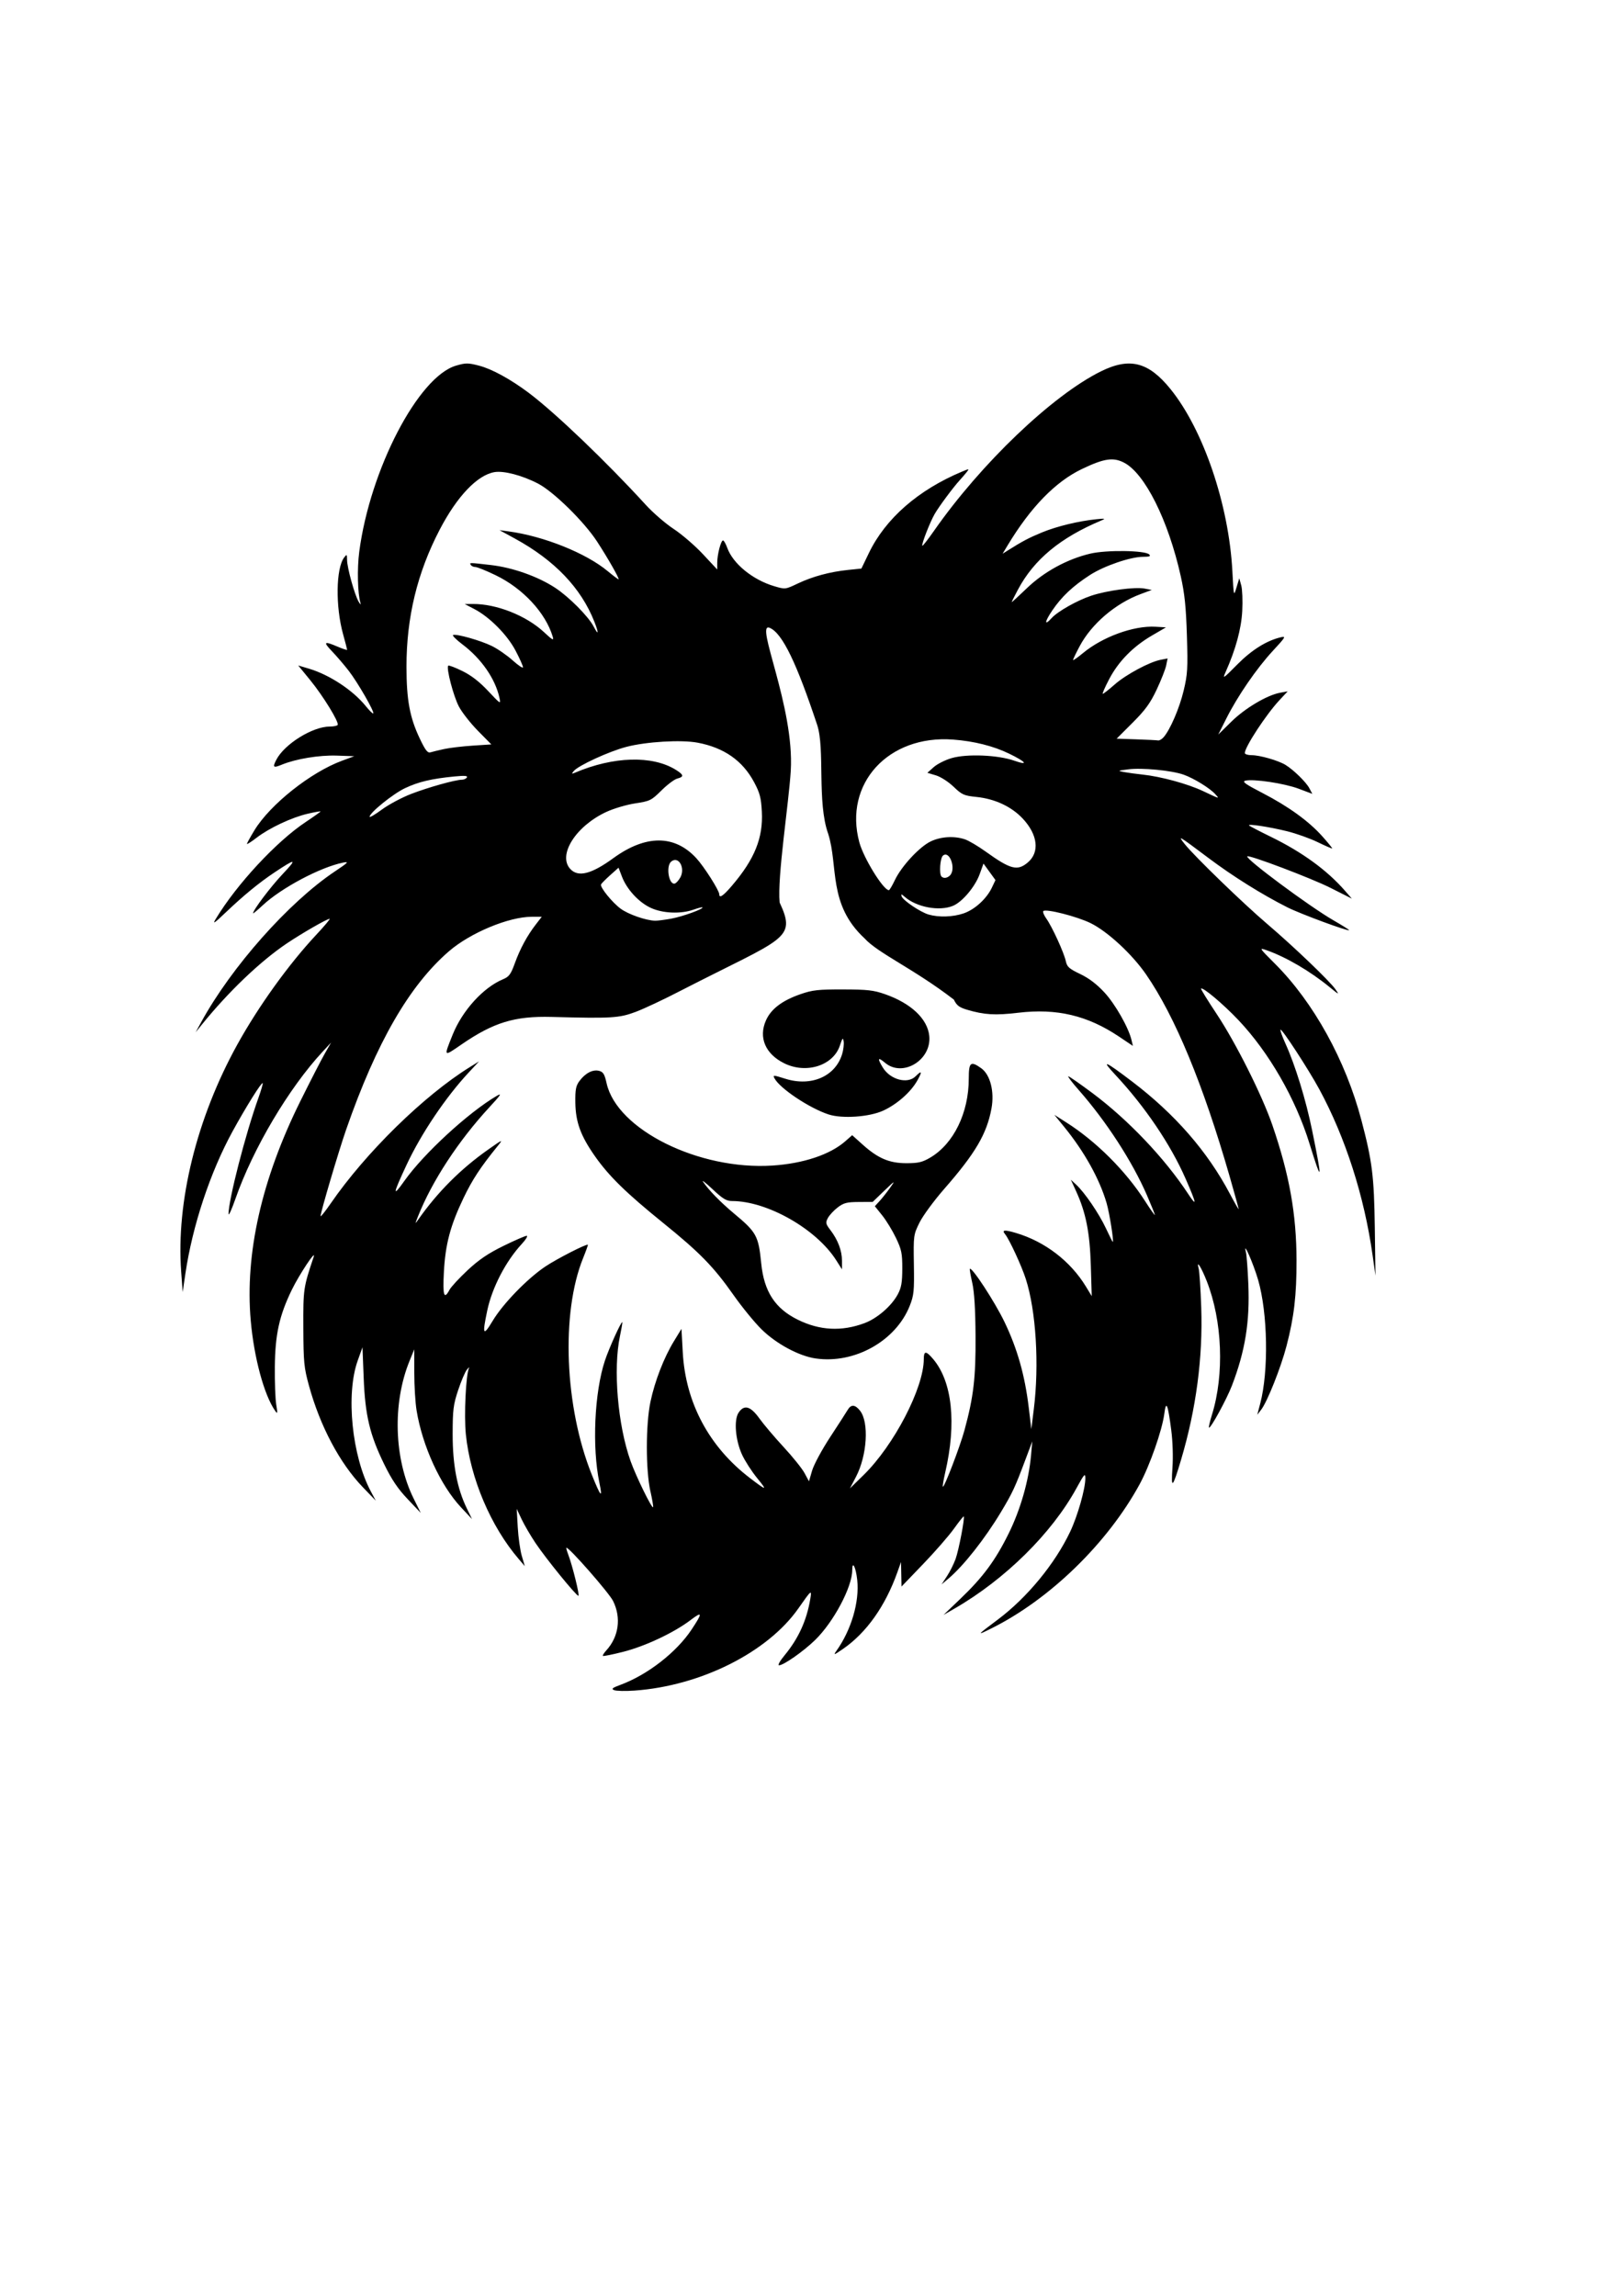 <?xml version="1.0" encoding="UTF-8" standalone="no"?>
<svg xmlns:inkscape="http://www.inkscape.org/namespaces/inkscape" xmlns:sodipodi="http://sodipodi.sourceforge.net/DTD/sodipodi-0.dtd" xmlns="http://www.w3.org/2000/svg" xmlns:svg="http://www.w3.org/2000/svg" width="210mm" height="297mm" viewBox="0 0 210 297" version="1.1" id="svg1628" xml:space="preserve" inkscape:version="1.3.2 (091e20e, 2023-11-25, custom)" sodipodi:docname="Elo_Kopf_Logo_3.svg">
  <defs id="defs1625"></defs>
  <g inkscape:label="Ebene 1" inkscape:groupmode="layer" id="layer1">
    <path style="fill:#000000;stroke-width:0.265" d="m 79.473,218.653 c -0.409,-0.17 -0.265,-0.294 0.794,-0.686 3.522,-1.303 7.256,-4.204 9.219,-7.162 1.446,-2.178 1.418,-2.405 -0.149,-1.212 -2.123,1.616 -5.866,3.378 -8.704,4.097 -1.382,0.35 -2.563,0.588 -2.624,0.529 -0.061,-0.059 0.133,-0.376 0.432,-0.702 1.623,-1.775 1.962,-4.216 0.889,-6.397 -0.524,-1.065 -5.791,-7.066 -6.046,-6.889 -0.04,0.028 0.058,0.395 0.219,0.815 0.562,1.467 1.534,5.395 1.336,5.395 -0.29,0 -4.179,-4.781 -5.544,-6.815 -0.64,-0.954 -1.45,-2.341 -1.8,-3.082 l -0.637,-1.348 0.134,2.381 c 0.074,1.31 0.309,2.977 0.523,3.704 l 0.389,1.323 -0.793,-0.926 c -3.621,-4.227 -6.251,-10.428 -6.834,-16.114 -0.252,-2.451 0.002,-7.768 0.41,-8.599 0.079,-0.16 -0.048,-0.055 -0.282,0.234 -0.233,0.288 -0.741,1.479 -1.128,2.646 -0.622,1.873 -0.704,2.54 -0.708,5.693 -0.004,3.963 0.578,7.016 1.828,9.589 l 0.676,1.391 -1.416,-1.512 c -2.672,-2.852 -5.004,-7.935 -5.758,-12.552 -0.163,-0.996 -0.296,-3.18 -0.297,-4.854 l -0.001,-3.043 -0.613,1.505 c -2.228,5.467 -2.011,12.663 0.537,17.81 l 0.917,1.852 -1.709,-1.804 c -1.261,-1.331 -2.054,-2.51 -3.025,-4.498 -1.865,-3.817 -2.461,-6.326 -2.652,-11.161 l -0.156,-3.969 -0.616,1.72 c -1.557,4.347 -0.754,12.354 1.699,16.933 l 0.638,1.191 -1.67,-1.735 c -2.996,-3.113 -5.543,-7.915 -6.981,-13.164 -0.638,-2.327 -0.705,-3.016 -0.723,-7.459 -0.02,-5.032 0.005,-5.203 1.339,-9.186 0.357,-1.066 -1.892,2.33 -2.842,4.291 -1.611,3.326 -2.143,5.742 -2.185,9.922 -0.02,1.965 0.061,4.167 0.18,4.895 0.191,1.172 0.174,1.263 -0.152,0.794 -1.42,-2.041 -2.721,-6.854 -3.144,-11.637 -0.767,-8.658 1.403,-18.284 6.388,-28.344 1.29,-2.603 2.72,-5.388 3.177,-6.188 l 0.832,-1.455 -1.105,1.191 c -4.372,4.712 -9.004,12.528 -11.274,19.026 -0.488,1.396 -0.888,2.272 -0.889,1.947 -0.008,-1.799 2.183,-10.314 3.858,-14.99 0.359,-1.002 0.609,-1.866 0.556,-1.919 -0.149,-0.149 -2.18,3.101 -3.89,6.225 -2.897,5.289 -5.194,12.214 -6.11,18.419 l -0.352,2.381 -0.194,-2.646 c -0.662,-9.049 2.015,-19.877 7.262,-29.369 2.745,-4.965 6.649,-10.393 10.23,-14.221 1.055,-1.128 1.829,-2.051 1.719,-2.051 -0.334,0 -3.58,1.865 -5.542,3.185 -3.45,2.321 -7.593,6.285 -11.059,10.582 l -0.74,0.917 0.725,-1.323 c 3.915,-7.147 11.324,-15.499 17.292,-19.49 1.749,-1.17 1.875,-1.305 1.058,-1.14 -2.936,0.592 -7.978,3.268 -10.385,5.512 -0.691,0.644 -1.257,1.115 -1.257,1.046 0,-0.419 2.266,-3.422 3.836,-5.084 1.919,-2.031 1.728,-2.068 -1.058,-0.209 -2.01,1.341 -4.001,2.974 -6.327,5.189 -1.503,1.431 -1.729,1.577 -1.269,0.816 2.704,-4.474 7.842,-10.007 11.631,-12.525 1.055,-0.701 1.918,-1.314 1.918,-1.363 0,-0.049 -0.744,0.083 -1.654,0.292 -2.064,0.476 -4.966,1.836 -6.615,3.102 -0.691,0.531 -1.257,0.892 -1.257,0.803 0,-0.089 0.436,-0.88 0.969,-1.758 2.025,-3.333 7.275,-7.504 11.326,-8.998 l 1.595,-0.588 -2.249,-0.078 c -2.269,-0.079 -5.303,0.419 -7.118,1.168 -1.116,0.461 -1.231,0.359 -0.717,-0.635 1.047,-2.026 4.693,-4.292 6.904,-4.292 0.495,0 0.959,-0.095 1.031,-0.21 0.211,-0.341 -1.872,-3.739 -3.55,-5.791 l -1.554,-1.901 1.378,0.409 c 2.667,0.791 5.721,2.804 7.375,4.863 0.461,0.574 0.89,0.991 0.954,0.927 0.189,-0.189 -2.008,-4.006 -3.169,-5.505 -0.592,-0.765 -1.561,-1.896 -2.154,-2.515 -1.198,-1.251 -1.054,-1.37 0.731,-0.605 0.667,0.286 1.213,0.463 1.213,0.394 0,-0.069 -0.234,-0.972 -0.521,-2.006 -0.997,-3.597 -0.93,-8.525 0.136,-9.93 0.341,-0.45 0.369,-0.427 0.377,0.313 0.011,1.029 0.971,4.497 1.492,5.39 0.221,0.379 0.332,0.464 0.246,0.188 -0.371,-1.197 -0.45,-4.446 -0.16,-6.644 1.403,-10.651 7.651,-22.652 12.531,-24.071 1.248,-0.363 1.549,-0.362 2.97,0.006 1.668,0.432 4.077,1.752 6.439,3.526 3.416,2.566 10.064,8.927 15.128,14.476 0.94,1.03 2.568,2.437 3.618,3.126 1.05,0.689 2.746,2.15 3.77,3.247 l 1.862,1.994 0.002,-0.887 c 0.002,-1.067 0.474,-2.871 0.751,-2.871 0.109,0 0.356,0.435 0.548,0.966 0.741,2.049 3.293,4.13 6.077,4.954 1.421,0.421 1.43,0.42 3.043,-0.347 1.922,-0.913 4.153,-1.516 6.513,-1.758 l 1.72,-0.177 0.974,-2.018 c 2.153,-4.463 6.393,-8.163 12.073,-10.536 0.914,-0.382 0.937,-0.378 0.567,0.088 -0.212,0.267 -0.605,0.725 -0.874,1.018 -0.855,0.931 -2.696,3.409 -3.259,4.388 -0.617,1.071 -1.743,3.97 -1.599,4.114 0.052,0.052 0.733,-0.819 1.513,-1.936 6.073,-8.698 15.312,-17.523 21.598,-20.63 3.729,-1.843 6.16,-1.223 9.008,2.3 4.251,5.257 7.542,14.943 7.999,23.541 0.175,3.302 0.176,3.305 0.535,2.117 l 0.359,-1.191 0.255,0.926 c 0.14,0.509 0.198,1.998 0.129,3.307 -0.122,2.311 -0.851,4.99 -2.15,7.893 -0.424,0.947 -0.328,0.886 1.477,-0.941 1.873,-1.896 3.795,-3.105 5.635,-3.545 0.737,-0.176 0.664,-0.049 -1.009,1.758 -2.093,2.262 -4.551,5.838 -6.024,8.768 l -1.033,2.055 1.685,-1.66 c 1.772,-1.746 4.615,-3.436 6.311,-3.751 l 0.988,-0.183 -1.074,1.153 c -1.718,1.844 -4.473,6.05 -4.473,6.829 0,0.153 0.395,0.278 0.878,0.278 1.068,0 3.461,0.687 4.393,1.262 1.056,0.651 2.67,2.233 3.086,3.026 l 0.376,0.716 -1.774,-0.668 c -1.833,-0.69 -5.85,-1.295 -6.885,-1.037 -0.472,0.118 -0.033,0.434 2.214,1.597 3.382,1.75 5.998,3.646 7.766,5.63 0.723,0.812 1.286,1.505 1.251,1.541 -0.036,0.036 -0.883,-0.333 -1.883,-0.818 -1,-0.486 -2.785,-1.121 -3.966,-1.412 -2.329,-0.573 -5.151,-0.999 -4.905,-0.741 0.084,0.088 1.368,0.755 2.853,1.481 4.039,1.975 7.25,4.316 9.563,6.97 l 0.881,1.011 -2.756,-1.391 c -2.474,-1.248 -10.549,-4.305 -10.775,-4.079 -0.294,0.294 8.025,6.469 11.128,8.262 1.128,0.651 2.051,1.229 2.051,1.283 0,0.228 -6.287,-2.092 -7.981,-2.945 -3.274,-1.649 -7.038,-4.001 -10.21,-6.382 -3.945,-2.961 -4.054,-3.024 -3.057,-1.778 1.272,1.591 7.556,7.672 10.661,10.317 3.391,2.888 8.04,7.338 8.813,8.434 0.532,0.755 0.483,0.737 -0.746,-0.271 -2.519,-2.065 -5.613,-3.877 -8.146,-4.771 -1.019,-0.36 -1,-0.328 1.079,1.75 4.991,4.991 9.133,12.488 11.174,20.225 1.403,5.316 1.643,7.243 1.736,13.905 l 0.087,6.218 -0.374,-2.646 c -1.083,-7.664 -3.511,-15.225 -6.895,-21.473 -1.386,-2.559 -4.85,-7.873 -5.021,-7.702 -0.066,0.066 0.226,0.883 0.649,1.815 1.267,2.796 2.636,7.25 3.442,11.201 1.362,6.675 1.297,7.006 -0.337,1.724 -1.805,-5.834 -5.242,-11.805 -9.202,-15.988 -1.949,-2.059 -4.618,-4.306 -4.836,-4.07 -0.05,0.054 0.858,1.527 2.018,3.273 2.495,3.757 5.893,10.535 7.219,14.399 2.204,6.421 3.11,11.5 3.121,17.483 0.008,4.543 -0.314,7.302 -1.29,11.061 -0.723,2.782 -2.489,7.229 -3.279,8.254 l -0.51,0.661 0.383,-1.455 c 1.104,-4.196 0.976,-11.681 -0.274,-15.994 -0.608,-2.1 -2.004,-5.272 -1.577,-3.585 0.092,0.364 0.233,2.229 0.312,4.145 0.203,4.872 -0.408,8.647 -2.124,13.119 -0.681,1.775 -2.784,5.621 -2.971,5.434 -0.054,-0.054 0.122,-0.807 0.39,-1.674 1.617,-5.22 1.345,-12.14 -0.679,-17.285 -0.714,-1.815 -1.38,-2.849 -1.044,-1.622 0.1,0.364 0.249,2.626 0.333,5.027 0.225,6.473 -0.657,13.138 -2.607,19.702 -1.099,3.7 -1.318,3.907 -1.118,1.057 0.099,-1.409 0.035,-3.417 -0.156,-4.887 -0.442,-3.402 -0.663,-3.917 -0.899,-2.101 -0.279,2.135 -1.88,6.703 -3.196,9.119 -4.159,7.63 -11.635,14.894 -19.187,18.644 -1.961,0.974 -1.932,0.934 0.86,-1.16 3.78,-2.835 7.381,-7.212 9.347,-11.362 0.962,-2.031 1.966,-5.562 1.96,-6.897 -0.003,-0.721 -0.137,-0.573 -1.13,1.246 -3.188,5.841 -9.236,11.817 -15.784,15.596 l -1.44,0.831 2.185,-2.088 c 2.922,-2.791 4.533,-4.972 6.256,-8.465 1.528,-3.098 2.592,-6.817 2.886,-10.088 l 0.163,-1.818 -0.893,2.381 c -1.346,3.59 -1.665,4.272 -3.139,6.732 -2.084,3.476 -4.867,7.004 -6.83,8.656 l -0.88,0.74 0.695,-1.052 c 0.382,-0.579 0.888,-1.588 1.124,-2.243 0.409,-1.133 1.214,-5.337 1.054,-5.502 -0.042,-0.043 -0.611,0.671 -1.266,1.587 -0.655,0.916 -2.449,2.976 -3.988,4.576 l -2.798,2.91 -0.032,-1.587 -0.032,-1.587 -0.475,1.333 c -1.563,4.389 -4.019,7.845 -7.055,9.929 -1.161,0.797 -1.247,0.821 -0.832,0.237 1.934,-2.719 2.999,-6.346 2.696,-9.177 -0.178,-1.659 -0.645,-2.58 -0.645,-1.271 0,2.179 -2.409,6.71 -4.812,9.049 -1.497,1.458 -4.072,3.261 -4.657,3.261 -0.197,0 0.106,-0.554 0.687,-1.257 1.825,-2.206 2.893,-4.543 3.356,-7.342 0.202,-1.221 0.152,-1.181 -1.529,1.222 -3.987,5.699 -12.637,10.04 -21.224,10.651 -1.164,0.083 -2.341,0.057 -2.616,-0.057 z m 4.682,-25.725 c -0.614,-2.749 -0.61,-8.659 0.008,-11.585 0.568,-2.689 1.741,-5.716 3.042,-7.844 l 0.97,-1.587 0.169,3.043 c 0.362,6.525 3.409,12.222 8.695,16.258 2.194,1.676 2.29,1.674 0.914,-0.015 -0.697,-0.855 -1.569,-2.211 -1.938,-3.012 -0.859,-1.865 -1.078,-4.474 -0.456,-5.425 0.716,-1.093 1.547,-0.869 2.691,0.727 0.548,0.764 1.958,2.429 3.134,3.699 1.176,1.271 2.396,2.79 2.713,3.377 l 0.575,1.067 0.409,-1.393 c 0.225,-0.766 1.275,-2.714 2.335,-4.329 1.06,-1.615 2.076,-3.192 2.259,-3.506 0.439,-0.751 0.966,-0.72 1.608,0.097 1.182,1.503 0.917,5.787 -0.53,8.555 l -0.781,1.494 1.759,-1.72 c 3.941,-3.854 7.798,-11.275 7.798,-15.005 0,-1.096 0.29,-1.098 1.209,-0.011 2.477,2.929 3.046,8.289 1.561,14.695 -0.22,0.947 -0.355,1.765 -0.3,1.82 0.168,0.168 2.231,-5.226 2.799,-7.32 1.176,-4.334 1.462,-6.776 1.428,-12.171 -0.022,-3.51 -0.159,-5.709 -0.426,-6.879 -0.216,-0.946 -0.357,-1.759 -0.312,-1.808 0.263,-0.282 3.235,4.27 4.485,6.87 1.658,3.448 2.637,6.906 3.137,11.077 l 0.333,2.778 0.32,-2.564 c 0.72,-5.778 0.289,-12.761 -1.044,-16.883 -0.548,-1.696 -2.126,-5.105 -2.667,-5.761 -0.465,-0.564 -0.095,-0.607 1.406,-0.161 3.749,1.113 7.056,3.648 9.058,6.945 l 0.745,1.227 -0.119,-3.969 c -0.128,-4.276 -0.638,-6.841 -1.912,-9.624 l -0.673,-1.47 0.701,0.652 c 1.11,1.032 2.944,3.726 3.84,5.641 0.452,0.967 0.85,1.758 0.883,1.758 0.169,0 -0.422,-3.733 -0.792,-5.006 -0.911,-3.133 -2.885,-6.681 -5.508,-9.897 l -1.258,-1.542 1.542,0.979 c 3.866,2.456 7.69,6.271 10.178,10.153 0.707,1.104 1.286,1.923 1.286,1.821 2e-5,-0.102 -0.462,-1.25 -1.026,-2.552 -1.895,-4.369 -5.261,-9.561 -8.818,-13.601 -0.865,-0.982 -1.474,-1.784 -1.354,-1.782 0.12,0.002 1.528,0.982 3.129,2.177 4.628,3.455 9.351,8.429 12.376,13.032 1.181,1.796 1.091,1.276 -0.34,-1.984 -1.944,-4.427 -5.244,-9.306 -9.065,-13.399 -1.927,-2.064 -1.424,-1.869 2.125,0.826 5.569,4.229 9.776,9.056 12.686,14.558 0.616,1.164 1.123,2.048 1.127,1.964 0.004,-0.084 -0.521,-1.989 -1.167,-4.233 -3.427,-11.906 -7.055,-20.675 -10.806,-26.117 -1.807,-2.622 -4.981,-5.557 -7.177,-6.639 -1.757,-0.865 -5.793,-1.893 -6.126,-1.56 -0.096,0.096 0.084,0.537 0.399,0.98 0.748,1.05 2.285,4.411 2.517,5.505 0.155,0.729 0.429,0.974 1.853,1.653 1.128,0.538 2.149,1.313 3.14,2.384 1.4,1.513 3.133,4.56 3.508,6.171 l 0.174,0.746 -1.786,-1.198 c -4.089,-2.742 -8.063,-3.682 -13.056,-3.089 -2.975,0.354 -4.385,0.27 -6.618,-0.393 -1.015,-0.301 -1.344,-0.554 -1.703,-1.307 -5.176,-3.988 -9.833,-6.009 -11.55,-7.919 -4.77,-4.41 -3.373,-9.326 -4.712,-13.54 -1.465,-4.065 -0.392,-10.98 -1.426,-14.087 -2.603,-7.819 -4.465,-11.85 -6.141,-12.55 -2.005,-0.837 3.23,10.189 2.725,18.508 -0.256,4.21 -1.762,13.753 -1.44,17.022 2.242,4.817 0.571,4.543 -12.698,11.36 -2.183,1.136 -4.862,2.398 -5.953,2.803 -2.136,0.793 -3.082,0.85 -10.848,0.644 -4.787,-0.127 -7.523,0.71 -11.67,3.566 -2.342,1.613 -2.31,1.648 -1.143,-1.26 1.26,-3.137 3.963,-6.112 6.526,-7.183 0.775,-0.324 1.006,-0.637 1.517,-2.049 0.684,-1.891 1.602,-3.591 2.724,-5.04 l 0.767,-0.992 h -1.29 c -2.971,0 -7.955,2.074 -10.717,4.461 -5.129,4.431 -9.386,11.813 -13.298,23.055 -0.975,2.801 -3.314,10.711 -3.314,11.205 0,0.147 0.592,-0.593 1.316,-1.644 4.527,-6.571 12.048,-13.939 17.999,-17.631 l 1.191,-0.739 -1.331,1.428 c -2.981,3.197 -6.157,7.915 -8.043,11.948 -1.801,3.852 -1.861,4.308 -0.272,2.064 2.494,-3.519 8.288,-8.848 11.941,-10.981 0.706,-0.412 0.521,-0.125 -0.94,1.455 -4.03,4.36 -7.441,9.572 -9.255,14.14 -0.403,1.015 -0.401,1.032 0.035,0.409 2.503,-3.564 5.488,-6.551 9.06,-9.065 1.881,-1.324 1.942,-1.347 1.23,-0.47 -2.236,2.755 -3.289,4.356 -4.434,6.744 -1.71,3.567 -2.352,5.987 -2.543,9.591 -0.162,3.059 0.017,3.619 0.731,2.284 0.204,-0.381 1.255,-1.518 2.335,-2.527 1.46,-1.363 2.65,-2.171 4.633,-3.144 1.468,-0.72 2.823,-1.309 3.012,-1.309 0.189,0 -0.096,0.475 -0.633,1.055 -2.075,2.242 -3.837,5.639 -4.466,8.61 -0.67,3.162 -0.539,3.405 0.71,1.322 1.32,-2.201 4.457,-5.436 6.792,-7.006 1.479,-0.994 5.359,-2.98 5.516,-2.823 0.032,0.032 -0.25,0.819 -0.626,1.749 -2.873,7.112 -2.38,19.249 1.136,27.997 1.161,2.888 1.428,3.174 0.984,1.054 -0.967,-4.621 -0.649,-11.704 0.711,-15.81 0.537,-1.621 2.119,-5.116 2.251,-4.972 0.034,0.037 -0.102,0.841 -0.302,1.787 -0.905,4.283 -0.288,11.534 1.379,16.201 0.695,1.946 2.735,6.121 2.908,5.949 0.051,-0.051 -0.104,-0.979 -0.346,-2.06 z M 105.54,175.74 c -2.173,-0.316 -5.116,-1.903 -7.023,-3.789 -0.905,-0.895 -2.524,-2.877 -3.598,-4.405 -2.583,-3.676 -4.367,-5.504 -9.126,-9.352 -4.772,-3.858 -6.998,-6.036 -8.811,-8.617 -1.855,-2.642 -2.505,-4.419 -2.539,-6.947 -0.022,-1.673 0.07,-2.161 0.528,-2.778 0.758,-1.023 1.721,-1.527 2.529,-1.325 0.552,0.138 0.721,0.416 0.99,1.617 1.343,5.999 11.946,11.256 21.458,10.639 3.99,-0.259 7.452,-1.413 9.419,-3.14 l 0.897,-0.788 1.33,1.195 c 2.006,1.804 3.468,2.428 5.685,2.428 1.538,0 2.059,-0.122 3.073,-0.717 3.041,-1.788 4.997,-5.795 4.997,-10.235 0,-2.116 0.237,-2.312 1.61,-1.335 1.172,0.835 1.73,3.025 1.327,5.213 -0.604,3.276 -2.077,5.786 -6.096,10.382 -1.336,1.528 -2.784,3.498 -3.217,4.378 -0.776,1.576 -0.787,1.659 -0.726,5.424 0.056,3.429 5.3e-4,3.98 -0.533,5.332 -1.797,4.554 -7.144,7.549 -12.173,6.818 z m 6.293,-4.56 c 1.666,-0.617 3.526,-2.226 4.34,-3.755 0.454,-0.852 0.57,-1.529 0.573,-3.319 0.003,-1.977 -0.097,-2.457 -0.821,-3.969 -0.453,-0.946 -1.253,-2.254 -1.776,-2.906 l -0.952,-1.187 0.61,-0.666 c 0.336,-0.366 0.949,-1.142 1.363,-1.724 0.704,-0.99 0.655,-0.965 -0.751,0.386 l -1.504,1.445 -1.808,0.011 c -1.533,0.009 -1.946,0.116 -2.716,0.703 -0.5,0.381 -1.07,0.995 -1.268,1.365 -0.326,0.61 -0.296,0.756 0.325,1.57 0.972,1.274 1.495,2.659 1.495,3.956 v 1.119 l -0.747,-1.176 c -2.571,-4.047 -8.925,-7.659 -13.476,-7.659 -0.728,0 -1.201,-0.286 -2.512,-1.521 -0.888,-0.837 -1.445,-1.27 -1.237,-0.964 0.717,1.058 2.291,2.671 3.97,4.069 2.955,2.459 3.198,2.903 3.555,6.486 0.362,3.634 1.792,5.835 4.732,7.282 2.838,1.397 5.655,1.546 8.605,0.453 z m -4.623,-27.009 c -2.477,-0.811 -6.294,-3.356 -6.994,-4.664 -0.241,-0.45 -0.164,-0.447 1.392,0.044 3.363,1.061 6.491,-0.301 7.361,-3.206 0.16,-0.532 0.246,-1.26 0.192,-1.618 -0.083,-0.55 -0.158,-0.469 -0.489,0.531 -0.858,2.595 -4.345,3.707 -7.202,2.297 -2.436,-1.202 -3.346,-3.33 -2.368,-5.54 0.659,-1.49 2.102,-2.584 4.502,-3.413 1.525,-0.527 2.276,-0.61 5.472,-0.602 3.159,0.007 3.957,0.097 5.424,0.61 3.378,1.182 5.509,3.188 5.737,5.398 0.322,3.12 -3.431,5.408 -5.716,3.485 -0.938,-0.789 -1.031,-0.599 -0.296,0.606 0.963,1.58 3.202,2.18 4.244,1.137 0.815,-0.815 0.887,-0.634 0.22,0.552 -0.841,1.497 -2.624,3.07 -4.407,3.889 -1.797,0.825 -5.31,1.071 -7.072,0.494 z M 86.869,118.839 c 1.458,-0.267 4.207,-1.264 4.015,-1.456 -0.046,-0.046 -0.556,0.084 -1.133,0.289 -1.66,0.591 -4.003,0.494 -5.561,-0.231 -1.55,-0.722 -3.09,-2.395 -3.718,-4.041 l -0.439,-1.15 -1.089,0.975 c -0.599,0.536 -1.129,1.072 -1.177,1.19 -0.15,0.365 1.443,2.333 2.543,3.142 0.987,0.726 3.242,1.514 4.442,1.552 0.301,0.01 1.253,-0.112 2.117,-0.271 z m 37.808,-0.676 c 1.442,-0.491 2.978,-1.89 3.664,-3.336 l 0.462,-0.974 -0.775,-1.069 -0.775,-1.069 -0.49,1.362 c -0.583,1.622 -2.245,3.6 -3.447,4.102 -1.775,0.742 -4.733,0.188 -6.272,-1.175 -0.409,-0.362 -0.483,-0.372 -0.385,-0.052 0.158,0.516 2.428,2.049 3.492,2.358 1.321,0.383 3.145,0.324 4.524,-0.146 z m -29.957,-3.6 c 2.921,-3.419 4.032,-6.174 3.855,-9.555 -0.095,-1.806 -0.255,-2.42 -0.997,-3.811 -1.489,-2.794 -3.896,-4.479 -7.315,-5.12 -2.128,-0.399 -6.65,-0.132 -9.232,0.546 -2.25,0.591 -6.22,2.417 -6.797,3.128 -0.303,0.373 -0.28,0.398 0.183,0.201 4.946,-2.105 9.976,-2.25 13.009,-0.376 1.056,0.653 1.105,0.917 0.212,1.142 -0.368,0.092 -1.291,0.784 -2.051,1.536 -1.313,1.301 -1.48,1.383 -3.409,1.677 -1.125,0.172 -2.796,0.669 -3.752,1.116 -3.954,1.85 -6.302,5.598 -4.625,7.383 1.017,1.083 2.722,0.651 5.548,-1.407 4.195,-3.055 7.932,-3.057 10.744,-0.006 1.014,1.1 2.976,4.189 2.976,4.685 0,0.545 0.518,0.188 1.652,-1.139 z m 21.072,-0.717 c 0.853,-1.797 3.201,-4.323 4.651,-5.005 1.319,-0.62 3.023,-0.722 4.402,-0.262 0.495,0.165 1.697,0.873 2.673,1.574 3.233,2.324 4.121,2.556 5.463,1.426 1.566,-1.318 1.308,-3.591 -0.644,-5.678 -1.451,-1.551 -3.602,-2.558 -5.988,-2.803 -1.623,-0.166 -1.875,-0.279 -2.965,-1.323 -0.673,-0.645 -1.671,-1.285 -2.292,-1.471 l -1.1,-0.33 0.82,-0.733 c 0.451,-0.403 1.494,-0.929 2.318,-1.168 1.979,-0.575 5.975,-0.412 8.103,0.332 1.917,0.67 1.546,0.161 -0.663,-0.91 -2.04,-0.989 -4.534,-1.615 -7.249,-1.819 -8.391,-0.63 -14.182,5.714 -12.132,13.289 0.557,2.056 3.111,6.194 3.824,6.194 0.086,0 0.436,-0.591 0.779,-1.313 z m -27.776,-0.314 c 0.698,-1.238 -0.217,-2.864 -1.169,-2.074 -0.722,0.599 -0.295,3.094 0.484,2.836 0.172,-0.057 0.48,-0.4 0.684,-0.762 z m 34.898,-0.278 c 0.828,-0.828 -0.035,-3.289 -0.901,-2.57 -0.374,0.31 -0.521,2.382 -0.192,2.711 0.271,0.271 0.742,0.21 1.094,-0.141 z M 53.181,102.714 c 2.227,-0.859 5.74,-1.843 6.577,-1.843 0.259,0 0.554,-0.135 0.656,-0.299 0.135,-0.218 -0.31,-0.251 -1.638,-0.12 -2.953,0.29 -4.63,0.687 -6.373,1.511 -1.546,0.73 -4.578,3.179 -4.578,3.697 0,0.131 0.717,-0.29 1.594,-0.936 0.877,-0.645 2.57,-1.55 3.762,-2.009 z m 104.052,0.012 c -0.702,-0.775 -2.771,-2.046 -4.087,-2.511 -1.556,-0.549 -5.376,-0.916 -7.16,-0.688 -1.398,0.178 -1.419,0.193 -0.529,0.355 0.509,0.093 1.581,0.239 2.381,0.323 2.372,0.252 5.824,1.192 7.805,2.127 2.242,1.058 2.177,1.042 1.59,0.394 z M 57.454,96.902 c 0.712,-0.156 2.38,-0.355 3.707,-0.442 l 2.413,-0.158 -1.726,-1.75 c -0.949,-0.963 -2.058,-2.372 -2.463,-3.132 -0.707,-1.327 -1.674,-5.019 -1.388,-5.305 0.076,-0.076 0.901,0.238 1.835,0.698 1.16,0.571 2.219,1.393 3.343,2.594 1.594,1.705 1.639,1.731 1.449,0.867 -0.542,-2.468 -2.339,-5.061 -4.79,-6.911 -0.819,-0.618 -1.36,-1.166 -1.204,-1.219 0.476,-0.159 3.53,0.708 4.989,1.416 0.756,0.367 1.976,1.208 2.712,1.87 0.736,0.662 1.338,1.061 1.338,0.887 0,-0.174 -0.432,-1.139 -0.961,-2.145 -1.079,-2.053 -3.362,-4.354 -5.344,-5.386 l -1.235,-0.643 1.058,-0.008 c 3.049,-0.022 6.906,1.505 9.198,3.642 1.137,1.06 1.298,1.142 1.127,0.575 -0.926,-3.082 -3.849,-6.227 -7.371,-7.932 -1.209,-0.585 -2.391,-1.064 -2.627,-1.064 -0.235,0 -0.502,-0.119 -0.592,-0.265 -0.199,-0.322 -0.272,-0.322 2.58,0.005 2.82,0.323 6.06,1.467 8.313,2.934 1.771,1.154 4.318,3.713 4.992,5.016 0.64,1.237 0.694,0.9 0.098,-0.613 -1.721,-4.371 -5.15,-7.957 -10.293,-10.765 l -1.984,-1.083 1.191,0.162 c 4.534,0.615 9.993,2.803 12.795,5.129 0.707,0.587 1.344,1.067 1.414,1.067 0.183,0 -1.359,-2.715 -2.781,-4.895 -1.675,-2.567 -5.606,-6.429 -7.613,-7.477 -2.041,-1.066 -4.449,-1.701 -5.66,-1.492 -2.221,0.384 -4.838,3.134 -7.084,7.444 -2.907,5.58 -4.304,11.355 -4.296,17.756 0.005,4.275 0.424,6.538 1.71,9.246 0.731,1.539 1.021,1.915 1.391,1.803 0.257,-0.078 1.049,-0.269 1.761,-0.426 z m 93.096,-1.521 c 0.848,-0.952 2.058,-3.758 2.604,-6.041 0.505,-2.11 0.549,-2.862 0.419,-7.122 -0.112,-3.682 -0.292,-5.423 -0.794,-7.673 -1.617,-7.256 -4.652,-13.322 -7.356,-14.702 -1.399,-0.714 -2.578,-0.534 -5.428,0.828 -3.429,1.638 -6.663,4.964 -9.633,9.905 l -0.636,1.058 0.655,-0.413 c 1.92,-1.209 2.743,-1.644 4.444,-2.345 1.922,-0.792 4.733,-1.472 7.059,-1.707 1.089,-0.11 1.206,-0.084 0.661,0.144 -5.348,2.24 -8.751,5.057 -10.836,8.969 -0.443,0.831 -0.806,1.555 -0.806,1.609 0,0.054 0.871,-0.744 1.937,-1.771 2.228,-2.15 5.264,-3.807 8.25,-4.503 2.108,-0.492 7.075,-0.421 7.603,0.107 0.234,0.234 0.044,0.308 -0.79,0.308 -1.623,0 -5.043,1.172 -6.875,2.356 -2.217,1.433 -3.649,2.779 -4.871,4.579 -1.014,1.494 -1.063,2.072 -0.082,0.989 0.776,-0.858 3.277,-2.271 5.103,-2.885 2.034,-0.683 5.658,-1.169 6.924,-0.929 l 0.926,0.176 -1.455,0.541 c -3.252,1.21 -6.335,3.846 -7.871,6.728 -0.473,0.888 -0.86,1.694 -0.86,1.791 0,0.097 0.566,-0.294 1.257,-0.869 2.55,-2.123 6.589,-3.595 9.415,-3.43 l 1.351,0.079 -1.815,1.058 c -2.448,1.428 -4.323,3.337 -5.529,5.633 -0.551,1.049 -0.926,1.907 -0.832,1.907 0.094,0 0.785,-0.541 1.536,-1.203 1.461,-1.287 4.501,-2.92 5.959,-3.201 l 0.889,-0.171 -0.18,0.899 c -0.099,0.494 -0.651,1.898 -1.226,3.12 -0.833,1.768 -1.468,2.643 -3.115,4.29 l -2.069,2.069 2.539,0.086 c 1.396,0.047 2.669,0.111 2.828,0.141 0.159,0.03 0.475,-0.153 0.702,-0.408 z" id="path1773" sodipodi:nodetypes="ssssssssssssscsscssssssscssscsscssscsscssssssssssscssssssscsssssscssssssssssscsscscsssssscssssssssscsssscssssccssssscssssssssssscssssssscsscssssscssssssscsscsssssssssssssscsssssssssscsscsssssssssssscssssscsscssscssscssssscccsssssssssssssssscsssssssscssscscsscsssssssscssssscsscssssscssssscsssssscssssssssscssscccsssccssssssscsssssscsssssscsssssssssssssssssssssssssssssssssscssssssssscssscsscsssccsssscssssssssssssscssssccssssssssscsscssscssscccsssssssssssssscsssssssssssssssssscssssssssssssssssssssssssssssssscscsssssssssssssccssssscsssscssssssscssccssssssscssssssssssssssscssssscsssssccsscssss"></path>
  </g>
</svg>
